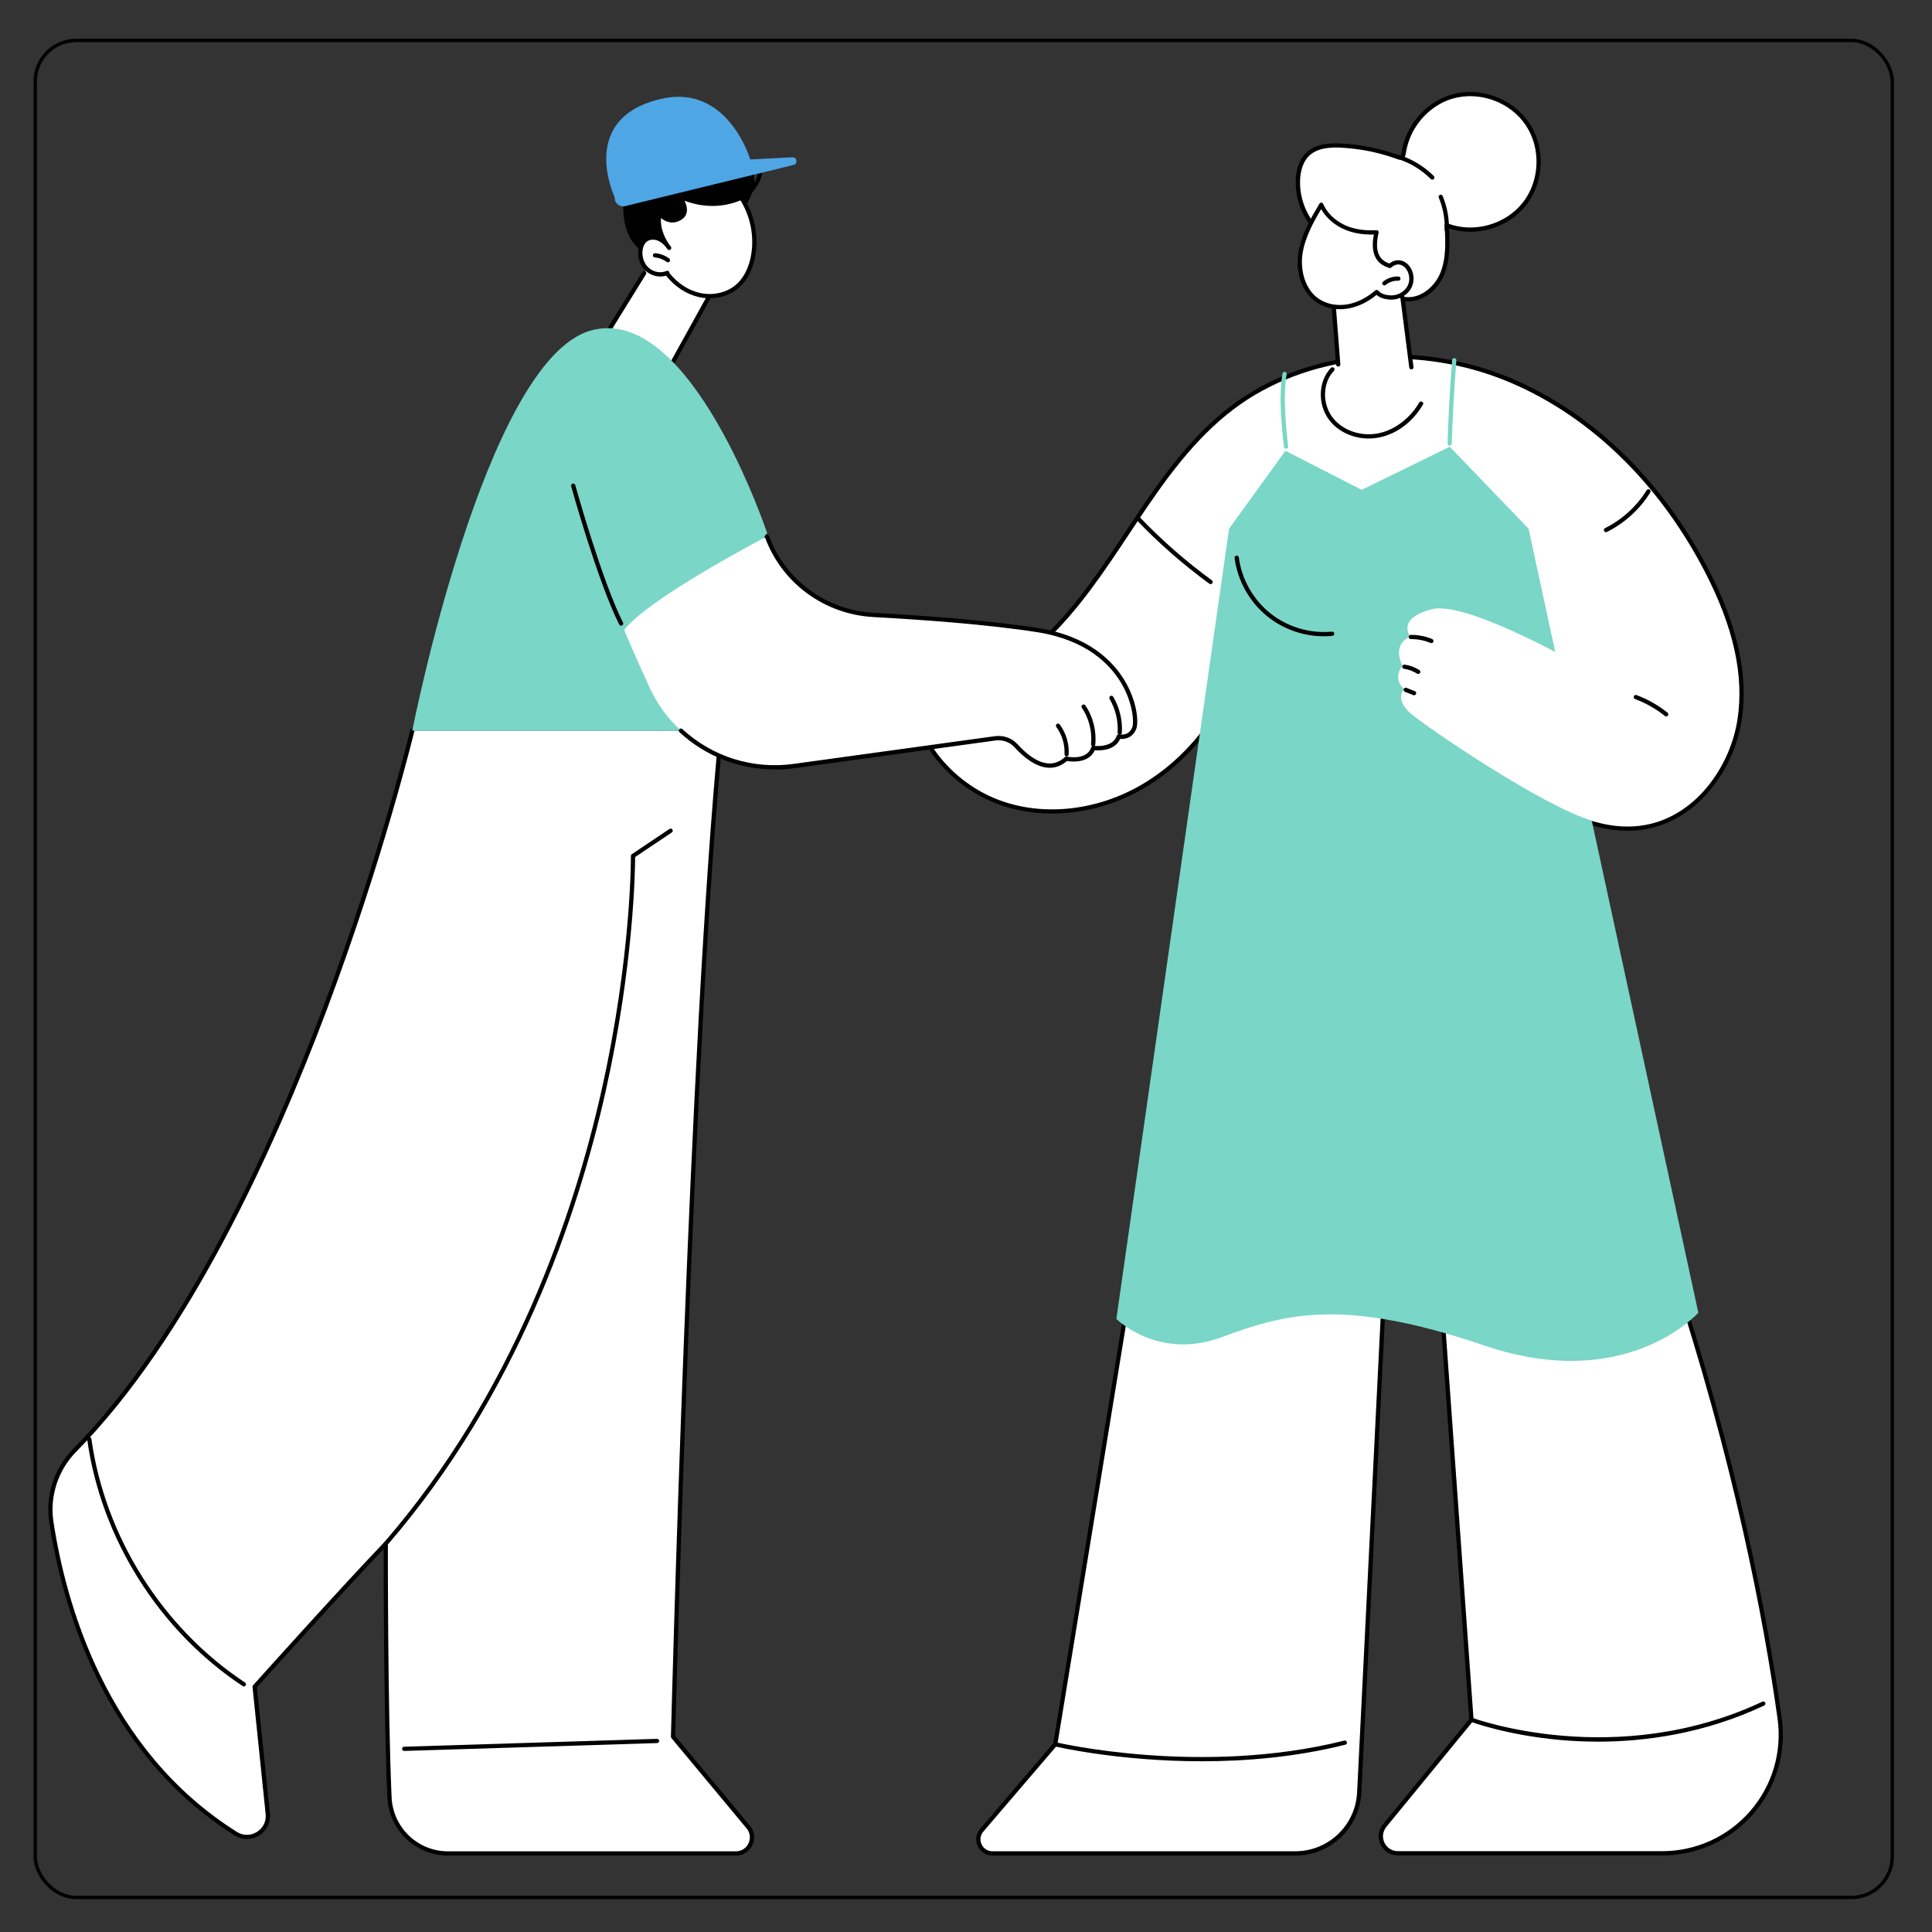 <?xml version="1.0" encoding="UTF-8"?><svg id="Laag_1" xmlns="http://www.w3.org/2000/svg" viewBox="0 0 566.93 566.93"><rect x="0" y="0" width="566.93" height="566.93" fill="#333333" stroke="none"/><defs><style>.cls-1{fill:#fff;}.cls-2{fill:none;stroke:#000;stroke-miterlimit:10;stroke-width:.99px;}.cls-3{fill:#7ad6c7;}.cls-4{fill:#4fa6e5;}</style></defs><rect class="cls-2" x="10.34" y="11.87" width="544.93" height="544.93" rx="12" ry="12"/><path class="cls-1" d="M408.15,338.34l-9.3,187.67c-.5,10.01-8.75,17.86-18.77,17.86h-88.86c-3.52,0-5.42-4.13-3.13-6.8l21.57-25.21,24.18-147.87,74.31-25.65Z"/><path d="M380.08,544.49h-88.86c-1.87,0-3.53-1.06-4.31-2.76-.78-1.7-.51-3.64.7-5.07l21.46-25.08,24.16-147.69c.04-.23.19-.41.41-.49l74.31-25.65c.19-.07.41-.03.58.09.16.12.26.32.25.53l-9.3,187.67c-.51,10.35-9.03,18.46-19.39,18.46ZM334.39,364.45l-24.12,147.5c-.02.11-.07.22-.14.3l-21.57,25.21c-.9,1.05-1.1,2.48-.52,3.74.58,1.26,1.8,2.04,3.18,2.04h88.86c9.7,0,17.67-7.59,18.15-17.27l9.26-186.75-73.09,25.23Z"/><path d="M352.62,516.83c-24.48,0-42.84-4.31-43.11-4.37-.33-.08-.54-.42-.46-.75.08-.33.42-.54.75-.46.42.1,42.79,10.03,84.69-.49.33-.08.67.12.75.45.08.33-.12.67-.45.75-14.59,3.67-29.24,4.87-42.17,4.87Z"/><path class="cls-1" d="M522.23,504.25c-4.25-30.47-13.19-76.85-31.91-133.17l-68.35-3.27,9.82,136.84-25.45,31.03c-2.67,3.26-.35,8.16,3.86,8.16h77.58c21.12,0,37.37-18.67,34.45-39.58Z"/><path d="M487.78,544.46h-77.58c-2.19,0-4.14-1.23-5.08-3.21-.94-1.98-.66-4.27.73-5.96l25.29-30.84-9.81-136.59c-.01-.18.05-.35.18-.48.12-.13.29-.19.47-.19l68.35,3.27c.26.01.48.18.56.43,19,57.14,27.85,104.02,31.94,133.28,1.42,10.15-1.63,20.4-8.35,28.13-6.73,7.73-16.46,12.16-26.71,12.16ZM422.64,368.46l9.77,136.14c.01.16-.04.32-.14.44l-25.45,31.03c-1.08,1.32-1.3,3.1-.57,4.64.73,1.54,2.25,2.5,3.95,2.5h77.58c9.89,0,19.28-4.28,25.77-11.74,6.49-7.46,9.43-17.35,8.06-27.14-4.07-29.14-12.88-75.79-31.75-132.66l-67.23-3.22Z"/><path d="M468.86,511.07c-3.89,0-7.48-.18-10.71-.46-15.84-1.38-26.48-5.34-26.58-5.38-.32-.12-.48-.48-.36-.8.12-.32.48-.48.8-.36.42.16,42.17,15.49,85.15-4.73.31-.15.68-.01.83.3.15.31.01.68-.3.83-17.7,8.33-35.09,10.61-48.83,10.61Z"/><path class="cls-1" d="M335.54,230.64c-12.38,7.31-27.89,9.74-41.48,5.08-13.6-4.66-24.71-16.85-26.68-31.09,14.65.41,28.6-7.09,39.24-17.16,10.64-10.08,18.53-22.63,26.66-34.82,8.13-12.19,16.8-24.36,28.51-33.18,22.27-16.77,53.65-18.9,79.57-8.64,25.92,10.26,46.48,31.66,59.35,56.39,7.07,13.59,12.11,28.98,9.75,44.12s-13.77,29.61-28.97,31.57c-13.3,1.72-25.77-5.9-37.42-12.54-15.81-9.01-32.35-16.72-49.41-23.05-8.51-3.16-17.17-6.09-25.94-8.44-4.5-1.2-5.39-.63-7.53,3.36-1.92,3.57-3.89,7.06-6.26,10.36-5.19,7.21-11.71,13.51-19.38,18.04Z"/><path class="cls-1" d="M335.54,230.64c-12.38,7.31-27.89,9.74-41.48,5.08-13.6-4.66-24.71-16.85-26.68-31.09,14.65.41,28.6-7.09,39.24-17.16,10.64-10.08,18.53-22.63,26.66-34.82,8.13-12.19,16.8-24.36,28.51-33.18,22.27-16.77,53.65-18.9,79.57-8.64,25.92,10.26,46.48,31.66,59.35,56.39,7.07,13.59,12.11,28.98,9.75,44.12s-13.77,29.61-28.97,31.57c-13.3,1.72-25.77-5.9-37.42-12.54-15.81-9.01-32.35-16.72-49.41-23.05-8.51-3.16-17.17-6.09-25.94-8.44-4.5-1.2-5.39-.63-7.53,3.36-1.92,3.57-3.89,7.06-6.26,10.36-5.19,7.21-11.71,13.51-19.38,18.04Z"/><path d="M477.58,243.77c-11.32,0-21.86-6.03-32.09-11.88l-1.74-.99c-15.72-8.96-32.31-16.7-49.32-23-9.86-3.66-18.08-6.33-25.89-8.42-4.25-1.14-4.82-.68-6.82,3.06-1.84,3.42-3.87,7.05-6.3,10.43-5.52,7.67-12.1,13.8-19.56,18.21h0c-13.1,7.74-28.8,9.66-42,5.13-14.27-4.89-25.16-17.59-27.09-31.6-.02-.18.03-.36.15-.5.12-.14.29-.22.48-.21,13.04.37,26.83-5.67,38.79-16.99,9.55-9.04,16.99-20.27,24.19-31.13.79-1.2,1.59-2.39,2.38-3.58,7.96-11.95,16.74-24.36,28.65-33.33,21.39-16.11,52.86-19.53,80.17-8.72,24.51,9.7,45.7,29.83,59.67,56.68,8.67,16.66,11.88,31.22,9.81,44.5-2.23,14.34-13.08,29.97-29.5,32.09-1.34.17-2.67.25-3.98.25ZM365.51,197.71c.89,0,1.98.2,3.36.57,7.84,2.1,16.1,4.79,26,8.46,17.07,6.33,33.72,14.1,49.5,23.09l1.74,1c11.24,6.43,22.86,13.07,35.29,11.47,15.81-2.04,26.27-17.16,28.43-31.05,2.03-13.01-1.14-27.32-9.69-43.74-13.84-26.58-34.8-46.51-59.03-56.09-26.92-10.65-57.91-7.29-78.96,8.56-11.76,8.85-20.46,21.17-28.36,33.03-.79,1.19-1.59,2.39-2.38,3.58-7.24,10.92-14.72,22.21-24.37,31.35-11.97,11.34-25.75,17.49-38.94,17.35,2.14,13.26,12.56,25.21,26.15,29.87,12.86,4.41,28.17,2.53,40.97-5.03h0c7.31-4.32,13.77-10.33,19.19-17.87,2.39-3.32,4.4-6.91,6.22-10.29,1.58-2.95,2.6-4.24,4.88-4.24Z"/><path d="M401.65,128.68c-4.56,0-8.96-1.98-11.58-5.39-3.49-4.54-3.29-11.42.47-15.33.24-.25.63-.26.88-.02.25.24.26.63.02.88-3.34,3.48-3.51,9.63-.38,13.71,2.96,3.85,8.42,5.69,13.58,4.59,4.68-1,9.1-4.36,11.83-9.01.17-.3.55-.4.85-.22.3.17.4.56.22.85-2.94,5.01-7.55,8.51-12.64,9.59-1.08.23-2.16.34-3.24.34Z"/><path d="M355.24,171.4c-.13,0-.26-.04-.37-.12-7.63-5.56-14.8-11.83-21.32-18.66-.24-.25-.23-.64.02-.88.25-.24.64-.23.88.02,6.47,6.77,13.58,13,21.15,18.51.28.2.34.59.14.87-.12.17-.31.26-.5.26Z"/><path d="M471.26,156.16c-.23,0-.45-.13-.56-.35-.15-.31-.03-.68.28-.83,4.97-2.46,9.31-6.42,12.22-11.13.18-.29.56-.38.86-.2.29.18.38.56.2.86-3.04,4.91-7.56,9.02-12.73,11.59-.09.04-.18.06-.28.06Z"/><path class="cls-3" d="M360.66,155.14l-33.07,231.89s12.31,12.25,30.83,5.38c18.52-6.86,35.44-11.78,77.14,2.42,41.69,14.2,62.8-9.62,62.8-9.62l-49.82-230.08-23.12-24.03-25.86,12.64-22.37-11.46-16.51,22.84Z"/><path class="cls-3" d="M425.39,130.78s-.01,0-.02,0c-.34,0-.61-.3-.6-.64.17-6.14.69-16.52,1.35-24.49.03-.34.33-.6.67-.57.34.03.6.33.57.67-.66,7.94-1.18,18.3-1.35,24.42,0,.34-.29.6-.62.6Z"/><path class="cls-3" d="M377.38,131.68c-.31,0-.58-.24-.62-.56-.83-7.65-1.48-15.05-.43-21.48.05-.34.37-.57.71-.51.34.06.57.38.51.71-1.03,6.28-.38,13.59.44,21.15.04.34-.21.65-.55.69-.02,0-.05,0-.07,0Z"/><path d="M388.5,186.71c-5.94,0-11.85-2.04-16.5-5.75-5.3-4.23-8.84-10.5-9.72-17.23-.04-.34.2-.65.54-.7.33-.05.65.2.7.54.83,6.41,4.21,12.39,9.26,16.41,5.05,4.03,11.64,5.98,18.07,5.37.34-.03.65.22.68.56.03.34-.22.65-.56.68-.82.08-1.64.12-2.46.12Z"/><path class="cls-1" d="M485.24,207.7s-51.95-32.42-65.18-28.91c-10.49,2.78-6.18,8.05-6.18,8.05,0,0-5.58,1.64-2.35,8.54,0,0-3.13,3.39.45,6.83,0,0-2.9,2.95,2.05,7.2,4.95,4.26,39.06,27.39,53.33,31.47,14.27,4.08,17.88-33.17,17.88-33.17Z"/><path d="M420.01,188.72c-.08,0-.16-.02-.24-.05-1.81-.77-3.8-1.15-5.76-1.13h0c-.34,0-.62-.27-.62-.61,0-.34.27-.63.61-.63,2.13-.02,4.3.39,6.27,1.23.32.13.46.5.33.82-.1.24-.33.38-.57.38Z"/><path d="M416.16,197.77c-.11,0-.23-.03-.33-.1-1.15-.73-2.47-1.22-3.82-1.41-.34-.05-.58-.36-.53-.7.05-.34.36-.58.7-.53,1.53.21,3.02.76,4.32,1.59.29.18.38.57.19.86-.12.19-.32.29-.53.29Z"/><path d="M414.95,204.02c-.08,0-.16-.01-.23-.04l-2.46-.98c-.32-.13-.47-.49-.35-.81.13-.32.49-.47.81-.35l2.46.98c.32.13.47.49.35.81-.1.24-.33.39-.58.39Z"/><path d="M488.94,210.24c-.14,0-.27-.04-.39-.14-2.64-2.11-5.58-3.78-8.75-4.97-.32-.12-.49-.48-.36-.8.12-.32.48-.49.8-.36,3.29,1.23,6.35,2.97,9.09,5.16.27.21.31.61.1.87-.12.15-.3.23-.49.23Z"/><path class="cls-1" d="M393.65,42.74c-3.48-.19-7.31.08-9.85,2.46-2,1.87-2.8,4.72-2.93,7.45-.27,5.39,1.78,10.86,5.52,14.75,3.74,3.89,9.13,6.15,14.53,6.09-.92,3.01,1.17,6.04,3.19,8.45,2.01,2.4,4.27,4.87,7.3,5.64,4.76,1.22,9.69-2.4,11.66-6.91,1.97-4.51,1.72-9.63,1.44-14.54,7.85,3.01,17.5.38,22.74-6.2,5.24-6.57,5.64-16.57.95-23.55-4.69-6.98-14.1-10.38-22.16-8.02-4.9,1.44-9.08,4.94-11.63,9.34-1.29,2.22-2.1,4.62-2.52,7.15-.32,1.91-.77,1.58-2.5.98-1.53-.53-3.08-1-4.65-1.4-3.63-.93-7.36-1.5-11.1-1.7Z"/><path d="M413.31,88.45c-.68,0-1.37-.08-2.06-.26-3.2-.82-5.52-3.34-7.63-5.85-1.91-2.27-3.96-5.21-3.49-8.24-5.28-.15-10.54-2.46-14.2-6.27-3.84-3.99-5.97-9.68-5.69-15.21.12-2.37.76-5.66,3.13-7.88,2.88-2.69,7.26-2.79,10.31-2.62,3.77.2,7.55.78,11.22,1.72,1.59.41,3.17.88,4.7,1.41l.38.14c.41.15.91.33,1.05.3,0,0,.11-.15.24-.93.45-2.69,1.32-5.16,2.6-7.36,2.72-4.68,7.09-8.18,11.99-9.62,8.38-2.46,17.99,1.02,22.86,8.27,4.87,7.24,4.45,17.46-.98,24.28-5.24,6.58-14.59,9.31-22.55,6.71.25,4.49.39,9.46-1.55,13.89-1.75,4-5.88,7.52-10.33,7.52ZM400.92,72.87c.2,0,.38.09.5.25.12.16.15.37.1.55-.84,2.73,1.2,5.64,3.07,7.87,1.98,2.35,4.14,4.71,6.98,5.44,4.54,1.16,9.13-2.42,10.94-6.56,1.95-4.47,1.66-9.67,1.39-14.26-.01-.21.08-.41.25-.54.17-.12.39-.15.59-.08,7.66,2.94,16.92.41,22.03-6,5.11-6.41,5.5-16.01.93-22.82-4.57-6.81-13.6-10.07-21.47-7.77-4.6,1.35-8.71,4.65-11.26,9.05-1.2,2.06-2.02,4.4-2.44,6.94-.14.86-.35,1.5-.86,1.8-.57.33-1.2.11-2.08-.21l-.37-.13c-1.5-.52-3.04-.99-4.6-1.38-3.59-.92-7.29-1.48-10.98-1.68h0c-2.82-.15-6.86-.08-9.39,2.29-2.07,1.93-2.63,4.89-2.74,7.03-.26,5.2,1.74,10.54,5.34,14.29,3.61,3.75,8.87,5.96,14.07,5.89h0Z"/><path d="M420.3,52.71c-.16,0-.32-.06-.44-.18-2.84-2.83-6.37-4.92-10.21-6.05-.33-.1-.52-.44-.42-.77.1-.33.44-.52.77-.42,4.04,1.19,7.75,3.39,10.74,6.36.24.24.24.64,0,.88-.12.12-.28.18-.44.18Z"/><path d="M424.56,68.09s-.01,0-.02,0c-.34-.01-.61-.3-.6-.64.1-3.21-.5-6.48-1.74-9.45-.13-.32.02-.68.33-.81.32-.13.68.02.81.33,1.3,3.13,1.94,6.58,1.83,9.96-.01.34-.29.6-.62.6Z"/><path class="cls-1" d="M413.78,105.64l-2.29-20.07c-.16-1.41-1.49-2.38-2.89-2.11l-15.14,2.99c-1.19.24-2.03,1.32-1.95,2.53l.96,15.93c.16,2.71,1.81,5.12,4.28,6.24,3.14,1.44,7.98,2.42,14.01-.22,2.06-.9,3.28-3.06,3.02-5.3Z"/><path d="M414.16,108.4c-.31,0-.58-.23-.62-.54l-2.62-20.47c-.04-.34.2-.65.54-.7.34-.05.65.2.7.54l2.62,20.47c.04.34-.2.65-.54.7-.03,0-.05,0-.08,0Z"/><path d="M392.69,107.58c-.32,0-.59-.25-.62-.57l-1.3-16.84c-.03-.34.23-.64.57-.67.34-.03.64.23.67.57l1.3,16.84c.03.34-.23.64-.57.67-.02,0-.03,0-.05,0Z"/><path class="cls-1" d="M407.86,78.04s1.8-1.86,3.98-.64c2.14,1.2,2.89,4.24,1.9,6.49-.99,2.25-3.57,3.63-6.01,3.39-1.38-.14-2.65-.4-3.76-1.58-2.36,2.03-5.18,3.6-8.24,4.18-3.06.58-6.37.11-8.97-1.61-4.34-2.88-5.92-8.73-5.15-13.89.77-5.16,3.45-9.8,6.11-14.28,0,0,3.31,8.86,16.22,8.07-1.17,5.04-.29,8.64,3.93,9.87Z"/><path d="M393.22,90.74c-2.49,0-4.88-.67-6.81-1.96-4.19-2.78-6.32-8.47-5.42-14.5.81-5.47,3.8-10.48,6.19-14.51.12-.2.35-.32.59-.3.24.02.44.18.53.4.13.34,3.34,8.42,15.6,7.67.19-.01.39.07.51.22.13.15.18.35.13.54-1.16,5.02-.16,7.9,3.17,9.03.88-.72,2.62-1.5,4.44-.48,2.34,1.31,3.33,4.65,2.16,7.29-1.08,2.45-3.88,4.03-6.64,3.76-1.18-.12-2.52-.33-3.73-1.37-2.53,2.07-5.32,3.43-8.1,3.96-.87.17-1.75.25-2.62.25ZM387.67,61.39c-2.22,3.75-4.74,8.28-5.46,13.08-.68,4.55.57,10.42,4.88,13.28,2.34,1.55,5.44,2.1,8.51,1.52,2.72-.52,5.47-1.91,7.95-4.04.25-.22.63-.2.86.04.92.97,1.93,1.25,3.37,1.39,2.25.22,4.51-1.05,5.38-3.02.9-2.04.14-4.71-1.63-5.7-1.72-.97-3.17.47-3.23.53-.16.16-.4.23-.62.16-4.04-1.18-5.57-4.47-4.53-9.81-.27,0-.53.01-.79.01-9.31,0-13.36-5.17-14.69-7.46Z"/><path d="M406.22,83.76c-.18,0-.36-.08-.48-.23-.22-.27-.18-.66.09-.88,1.26-1.03,2.91-1.59,4.54-1.51.34.01.61.31.59.65-.01.34-.3.61-.65.59-1.32-.06-2.67.39-3.69,1.23-.12.1-.26.14-.39.14Z"/><path d="M182.94,62.48c-.28-5.01,1.14-10.11,3.91-14.12,1.19-1.72,2.65-3.27,4.45-4.16,1.8-.89,3.97-1.06,5.74-.11,1.77.95,3.01,3.15,2.68,5.26.9-3.77,3.61-6.98,7-8.27,3.39-1.29,7.35-.63,10.23,1.71,2.87,2.34,4.58,6.28,4.39,10.17-.24,5.06-3.4,9.41-6.97,12.68-3.56,3.27-7.7,5.84-12.17,7.28-3.63,1.17-7.49,1.58-11.25,1.06-1.7-.23-2.98-.38-4.24-1.69-1.11-1.15-1.96-2.59-2.56-4.11-.71-1.8-1.1-3.75-1.21-5.7Z"/><polygon class="cls-1" points="190.68 77.46 174.38 103.83 194.77 112.24 211.02 81.51 190.68 77.46"/><path class="cls-1" d="M195.84,80.09c-1.92.87-4.33.39-5.89-1.02-1.56-1.41-2.28-3.65-2-5.74.14-1.07.56-2.15,1.39-2.84,1.07-.89,2.66-.96,3.94-.43,1.28.53,2.3,1.57,3.09,2.71,0,0-4.05-4.71-2.82-10.1,0,0,2.67,3.59,6.22,1.18,2.89-1.96-.36-6.23-.36-6.23,6.23,2.8,12.28,2.93,18.13.41,3.22,4.93,4.5,11.1,3.49,16.91-.59,3.38-2,6.74-4.57,9.01-2.94,2.59-7.19,3.48-11.03,2.66-3.84-.81-7.24-3.21-9.65-6.3l.07-.21Z"/><path d="M208.2,87.52c-.97,0-1.95-.1-2.91-.3-3.73-.79-7.21-3.03-9.84-6.32-1.97.6-4.32.07-5.92-1.37-1.67-1.51-2.52-3.92-2.2-6.29.13-.97.51-2.32,1.6-3.23,1.17-.98,2.97-1.19,4.58-.52.08.03.15.06.23.1-.81-1.9-1.41-4.39-.8-7.06.05-.24.24-.42.48-.47.24-.05.48.04.63.24.09.13,2.37,3.07,5.37,1.04.51-.34.8-.78.89-1.34.29-1.74-1.38-3.97-1.4-4-.17-.23-.17-.54,0-.76.18-.22.48-.3.74-.18,6.03,2.71,11.96,2.84,17.63.4.28-.12.6-.02.77.23,3.31,5.07,4.62,11.39,3.58,17.35-.48,2.78-1.7,6.66-4.77,9.37-2.28,2.01-5.43,3.11-8.65,3.11ZM196.46,80.16c2.45,3.04,5.66,5.11,9.09,5.84,3.79.8,7.81-.16,10.49-2.52,2.8-2.47,3.92-6.07,4.37-8.65.95-5.49-.19-11.3-3.12-16.03-5.31,2.15-10.82,2.18-16.41.1.45.94.84,2.15.65,3.29-.15.9-.63,1.64-1.42,2.17-2.5,1.69-4.77.78-6.14-.37-.29,3.43,1.5,6.46,2.39,7.73.18.22.35.44.52.68.19.27.13.64-.13.85-.26.2-.64.17-.85-.09-.04-.04-.26-.31-.57-.75-.72-.86-1.48-1.46-2.29-1.79-1.16-.48-2.49-.35-3.31.33-.61.51-1.02,1.38-1.17,2.44-.26,1.96.43,3.96,1.8,5.2,1.42,1.28,3.57,1.66,5.22.92.31-.14.68,0,.82.31.05.11.06.22.05.33Z"/><path d="M196,76.99c-.13,0-.26-.04-.37-.13-.99-.75-2.23-1.22-3.47-1.31-.34-.03-.6-.32-.58-.67.03-.34.32-.6.67-.58,1.48.11,2.95.66,4.13,1.56.27.21.33.6.12.87-.12.16-.31.25-.5.25Z"/><path d="M178.43,97.89c-.11,0-.22-.03-.33-.09-.29-.18-.38-.56-.2-.86l10.6-17.13c.18-.29.56-.38.86-.2.29.18.38.56.2.86l-10.6,17.13c-.12.19-.32.29-.53.29Z"/><path d="M197.28,107.17c-.1,0-.2-.02-.3-.08-.3-.17-.41-.54-.24-.85l10.73-19.4c.17-.3.54-.41.85-.24.3.17.41.54.24.85l-10.73,19.4c-.11.21-.33.32-.54.32Z"/><path d="M218.41,58.21c-.2,0-.4-.1-.52-.28-.19-.29-.11-.67.18-.86,2.15-1.41,3.71-3.66,4.3-6.16.08-.33.41-.54.75-.46.33.08.54.41.46.75-.65,2.81-2.41,5.33-4.83,6.92-.11.07-.22.1-.34.1Z"/><path class="cls-1" d="M120.99,214.39s-35,146.21-99.04,211.15c-5.48,5.56-8.04,13.35-6.87,21.06,3.37,22.22,14.92,66.87,54.13,91.47,4.33,2.72,9.9-.74,9.38-5.83l-3.85-37.31s24.37-27.2,38.48-41.97c0,0-.11,47.16,1.09,74.42.4,9.22,7.98,16.49,17.21,16.49h84.44c4,0,6.19-4.67,3.63-7.74l-22.07-26.51s5.1-203.32,14.12-295.22h-90.64Z"/><path d="M215.95,544.49h-84.44c-9.58,0-17.41-7.5-17.83-17.08-1.06-24.18-1.1-64.49-1.09-72.89-13.41,14.11-34.99,38.15-37.21,40.62l3.82,37.03c.27,2.59-.94,5.06-3.15,6.44-2.21,1.38-4.96,1.37-7.17-.01-38.91-24.41-50.79-68.06-54.42-91.9-1.19-7.84,1.44-15.91,7.04-21.59,33-33.46,58.13-89,73.39-129.69,16.55-44.13,25.4-80.8,25.49-81.16.08-.33.42-.54.75-.46.33.08.54.42.46.75-.09.37-8.95,37.1-25.53,81.3-15.31,40.81-40.52,96.52-73.68,130.14-5.33,5.4-7.83,13.08-6.7,20.53,3.59,23.64,15.36,66.89,53.85,91.04,1.83,1.15,4.02,1.15,5.85.01,1.83-1.14,2.8-3.1,2.57-5.25l-3.85-37.31c-.02-.17.04-.35.16-.48.24-.27,24.54-27.38,38.49-41.98.18-.18.45-.24.68-.15.24.1.39.32.39.58,0,.47-.09,47.46,1.09,74.39.39,8.91,7.68,15.89,16.59,15.89h84.44c1.61,0,3.03-.9,3.71-2.36.68-1.46.47-3.13-.56-4.36l-22.07-26.51c-.1-.12-.15-.26-.14-.41.05-2.03,5.2-204.4,14.12-295.27.03-.34.34-.59.68-.56.34.03.59.34.56.68-8.78,89.43-13.91,286.97-14.11,294.94l21.92,26.33c1.34,1.61,1.62,3.79.73,5.69-.89,1.9-2.74,3.07-4.84,3.07Z"/><path d="M113.21,453.59c-.14,0-.29-.05-.41-.15-.26-.22-.29-.62-.06-.88,37.97-43.84,55.63-96.27,63.76-132.53,8.81-39.29,8.64-68.57,8.63-68.86,0-.21.1-.41.28-.52l11.04-7.4c.29-.19.67-.12.86.17.19.29.11.67-.17.86l-10.77,7.21c0,3.38-.33,31.65-8.66,68.81-8.16,36.4-25.9,89.03-64.03,133.07-.12.14-.3.21-.47.21Z"/><path d="M118.6,513.8c-.33,0-.61-.27-.62-.6-.01-.34.26-.63.6-.64l74.21-2.31c.35-.01.63.26.64.6.01.34-.26.63-.6.64l-74.21,2.31s-.01,0-.02,0Z"/><path d="M71.56,494.87c-.12,0-.24-.03-.34-.1-24.51-16.21-41.57-43.26-45.63-72.37-.05-.34.19-.65.53-.7.34-.05.65.19.7.53,4.01,28.76,20.86,55.49,45.08,71.5.29.19.37.58.18.86-.12.18-.32.28-.52.28Z"/><path class="cls-3" d="M120.99,214.39h90.64l5.45-47.13,8.04-10.8s-22.52-67.7-51.76-59.47c-31.05,8.75-52.38,117.39-52.38,117.39Z"/><path class="cls-1" d="M183.16,184.89s3.25,7.78,7.53,17.01c7.43,16.01,24.62,25.3,42.27,22.87l59.04-8.13c2.29-.32,4.61.49,6.15,2.2,3.21,3.55,9.36,8.72,14.73,3.76,0,0,6.39,1.41,7.91-3.14,0,0,6.08.88,7.46-3.37,0,0,3.36.8,4.58-2.55,1.22-3.34-1.51-24.41-28.34-28.66-14.17-2.25-33.3-3.64-48.19-4.46-14.15-.78-26.46-9.84-31.28-23.01h0s-34.69,18.06-41.87,27.47Z"/><path d="M227.33,225.78c-10.33,0-20.28-3.84-27.95-10.93-.25-.23-.27-.63-.03-.88.23-.25.63-.27.88-.03,8.81,8.14,20.71,11.87,32.66,10.22l59.04-8.13c2.52-.35,5.03.55,6.7,2.4,2.23,2.47,5.62,5.44,9.12,5.6,1.71.08,3.3-.55,4.73-1.87.15-.14.36-.19.56-.15.24.05,5.87,1.23,7.19-2.73.1-.28.38-.46.68-.42.06,0,5.58.75,6.78-2.95.1-.31.42-.49.74-.41.11.03,2.84.62,3.85-2.15.49-1.34.25-6.93-3.22-12.83-3.29-5.58-10.23-12.72-24.63-15-14.45-2.29-34.15-3.69-48.13-4.45-14.42-.79-26.92-9.99-31.83-23.42-.12-.32.05-.68.37-.8.32-.12.68.05.8.37,4.74,12.97,16.8,21.84,30.73,22.61,14.01.77,33.75,2.17,48.25,4.47,14.88,2.36,22.09,9.78,25.51,15.6,3.66,6.22,3.97,12.12,3.32,13.89-.98,2.69-3.3,3.17-4.76,3.03-1.52,3.48-5.95,3.46-7.45,3.34-1.49,3.4-5.75,3.58-8.14,3.14-1.62,1.41-3.44,2.08-5.39,1.99-3.93-.18-7.6-3.36-9.99-6-1.4-1.54-3.49-2.29-5.61-2l-59.04,8.13c-1.91.26-3.83.39-5.72.39Z"/><path d="M312.99,221.96s-.02,0-.03,0c-.34-.02-.61-.31-.59-.65.14-2.85-.71-5.69-2.4-7.99-.2-.28-.14-.67.13-.87.28-.2.67-.14.87.13,1.85,2.53,2.79,5.65,2.63,8.79-.02.33-.29.59-.62.59Z"/><path d="M320.78,219.06s-.04,0-.06,0c-.34-.03-.59-.34-.56-.68.38-3.71-.6-7.61-2.7-10.69-.19-.28-.12-.67.17-.86.28-.19.67-.12.86.17,2.26,3.32,3.31,7.52,2.9,11.52-.03.32-.3.56-.62.56Z"/><path d="M328.58,215.65s-.03,0-.04,0c-.34-.02-.6-.32-.58-.66.22-3.42-.62-6.93-2.36-9.89-.17-.3-.08-.68.22-.85.3-.17.68-.08.85.22,1.87,3.17,2.77,6.93,2.53,10.6-.02.33-.29.58-.62.58Z"/><path d="M182.27,183.6c-.23,0-.45-.12-.56-.34-6.25-12.35-14.04-40.3-14.11-40.58-.09-.33.1-.67.43-.77.33-.09.67.1.77.43.08.28,7.83,28.12,14.02,40.36.16.31.03.68-.27.84-.09.05-.19.07-.28.07Z"/><path class="cls-4" d="M232.51,46.16l-12.37.63h0s-6.5-22.3-26.12-17.78c-24.75,5.7-13.64,28.87-13.64,28.87h0c-.12,1.7,1.47,3.02,3.12,2.59l49.35-12.07c1.34-.33,1.05-2.31-.33-2.24Z"/></svg>